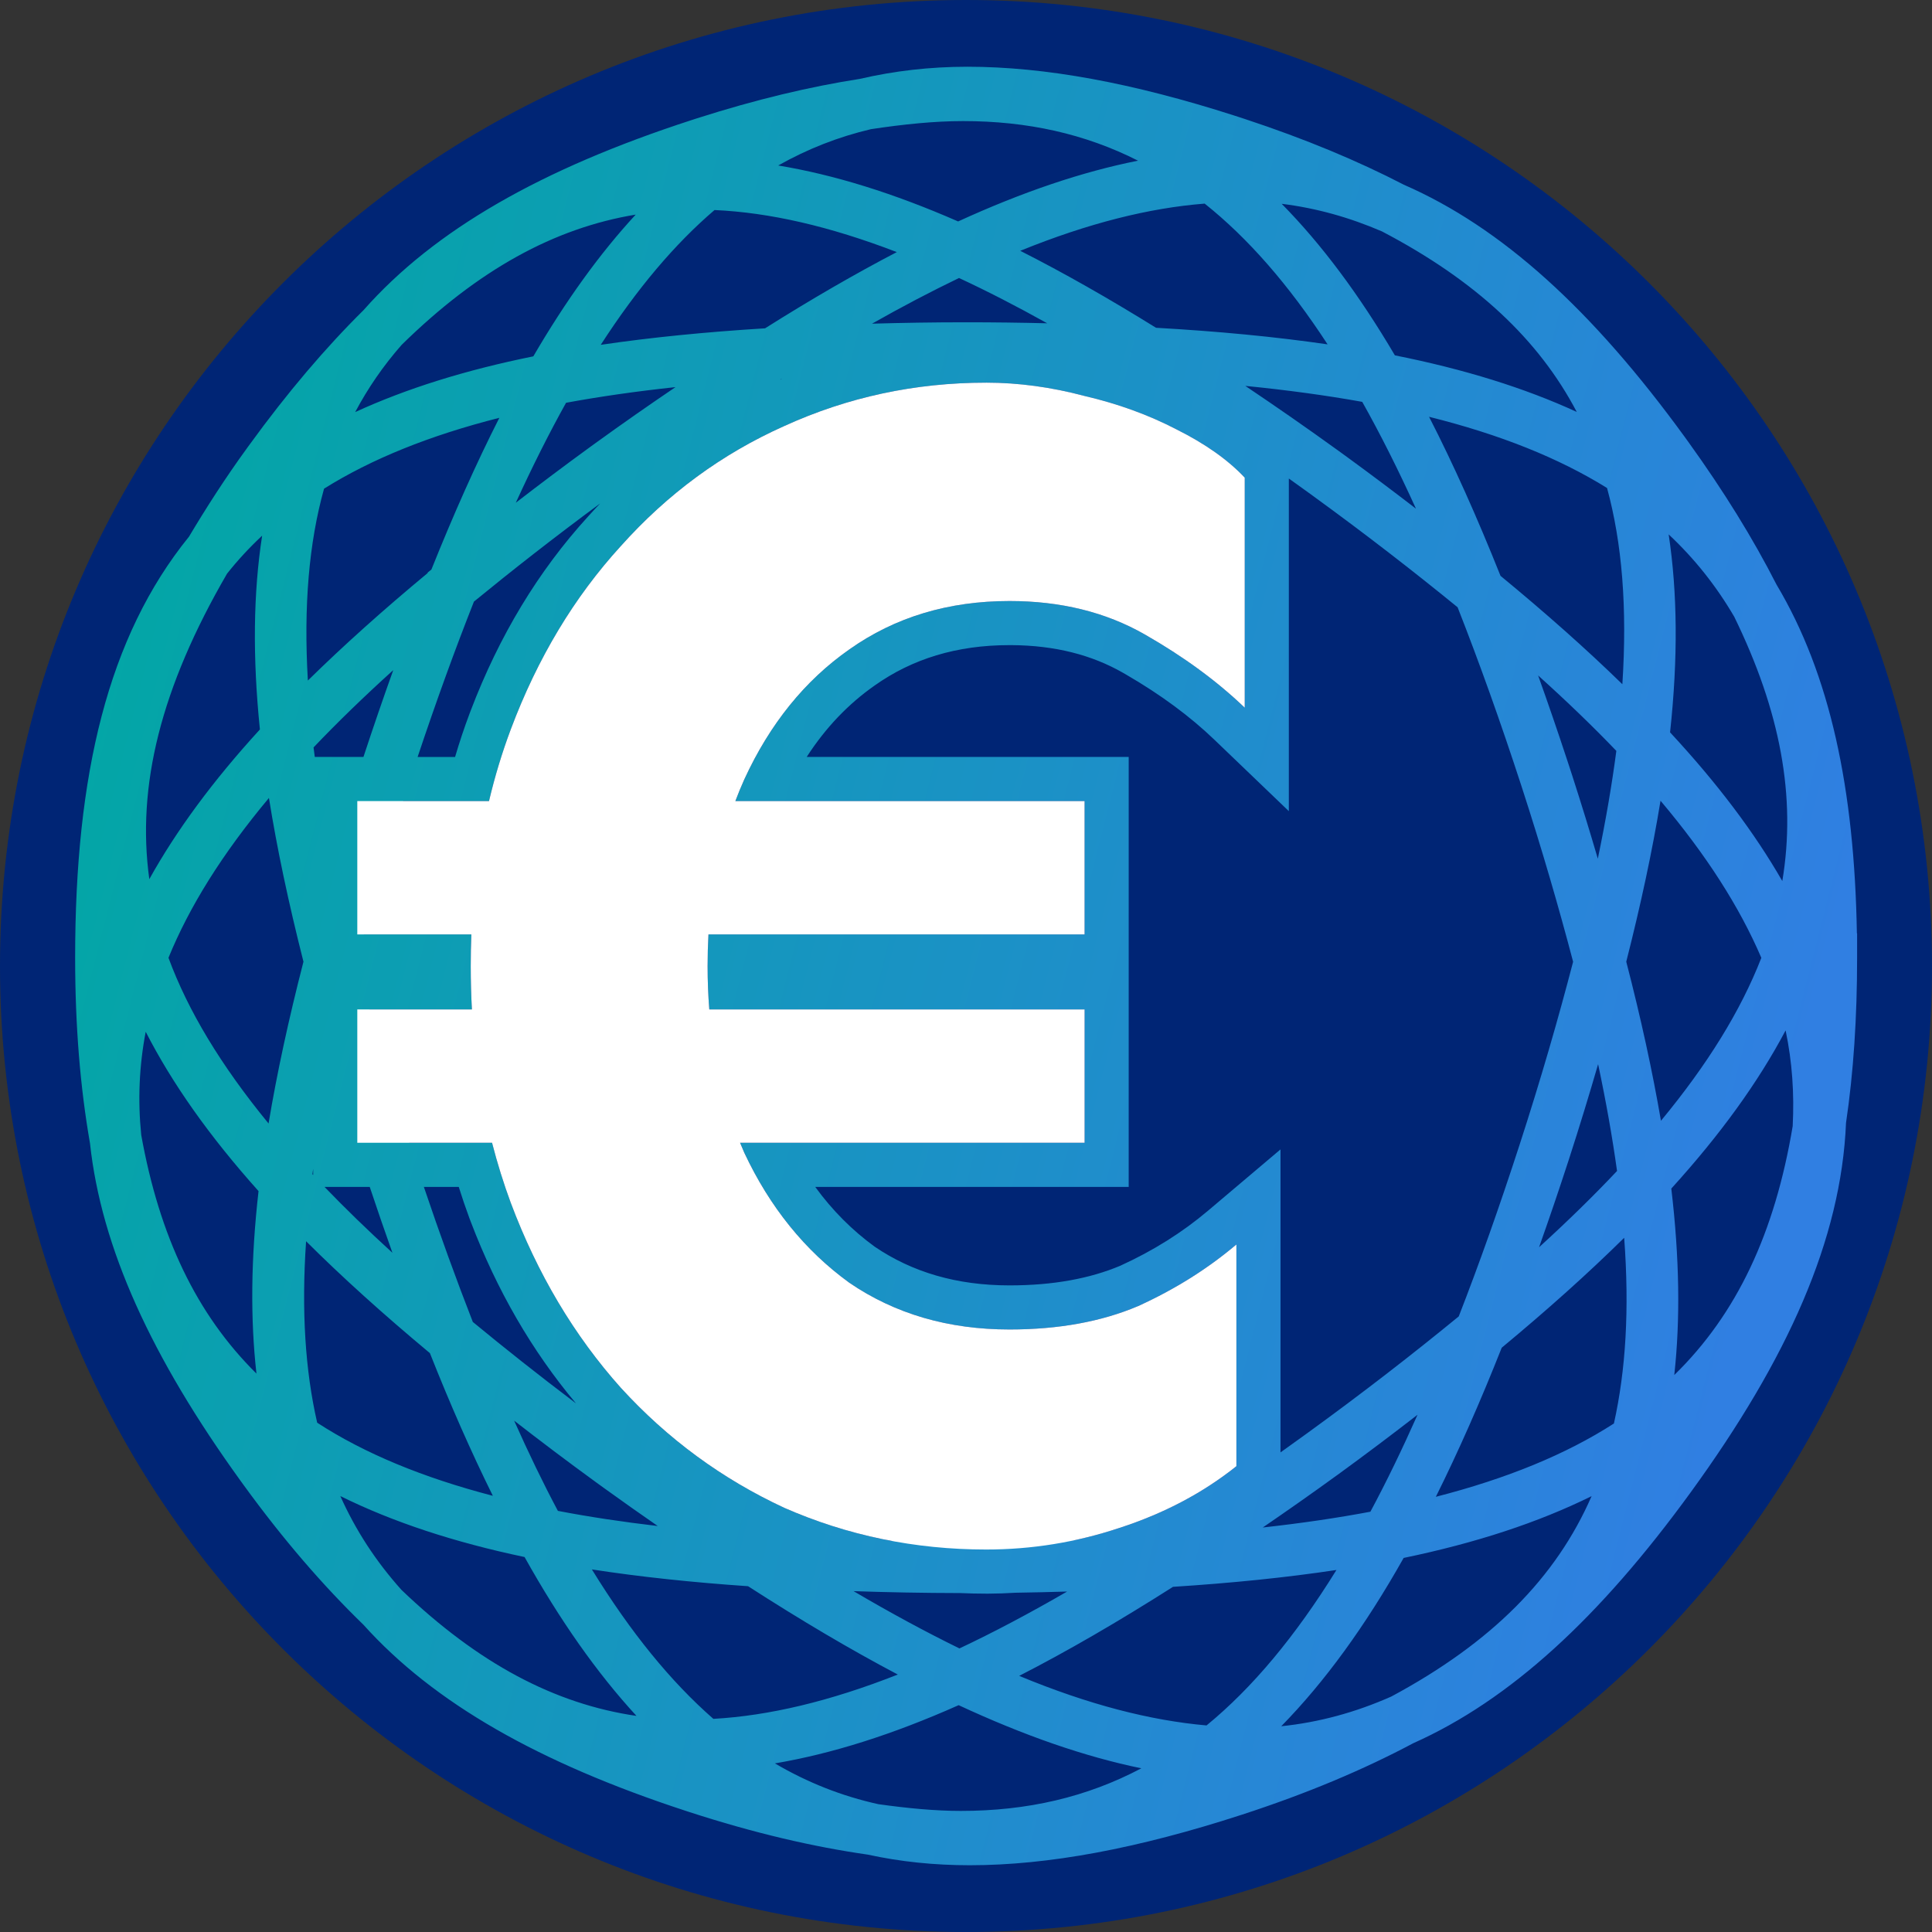 <svg width="2000" height="2000" viewBox="0 0 2000 2000" fill="none" xmlns="http://www.w3.org/2000/svg">
<rect x="0" y="0" width="2000" height="2000" fill="#333333" stroke="none"/>
<g clip-path="url(#clip0_9515_2519)">
<path d="M1000 2000C1552.28 2000 2000 1552.28 2000 1000C2000 447.715 1552.28 0 1000 0C447.715 0 0 447.715 0 1000C0 1552.28 447.715 2000 1000 2000Z" fill="#002575"/>
<path d="M1922.24 966.186C1919.75 816.997 1894.61 698.218 1839.04 605.17C1814.83 557.625 1784.61 508.664 1747.74 457.465L1744.14 452.488C1648.48 320.855 1554.67 235.456 1453.25 191.221C1405.27 166.369 1351.05 143.789 1289.19 123.355L1283.15 121.38L1278.12 119.748C1172.66 85.867 1081.99 69.086 1001.52 69.086C962.477 69.086 925.525 73.447 890.194 81.643C838.242 89.76 782.705 102.922 721.529 122.488L715.571 124.417C560.548 174.817 449.897 237.819 376.37 321.027C336.963 360.022 297.785 405.958 258.196 460.49L255.924 463.607C232.819 495.376 213.39 525.844 195.605 555.604C111.666 659.143 77.785 801.837 77.785 991.392C77.785 1062.25 83.07 1125.71 93.162 1183.57C104.829 1291.59 156.666 1405.19 249.555 1533.65L251.758 1536.69C293.459 1594.13 334.749 1641.72 376.256 1681.96C449.189 1763.08 558.105 1824.89 709.475 1874.46L713.071 1875.64C780.845 1897.67 841.803 1911.81 898.345 1919.9C932.009 1927.24 967.055 1930.89 1003.82 1930.89C1085.56 1930.89 1177.83 1913.57 1285.45 1878.61C1353.31 1856.56 1411.69 1831.86 1463 1804.58C1563.05 1759.89 1655.82 1674.77 1750.32 1544.68C1850.75 1406.41 1905.99 1282.92 1910.99 1162.4C1918.73 1110.28 1922.47 1053.41 1922.47 991.392V966.095L1922.25 966.175L1922.24 966.186ZM1795.32 638.527C1842.88 735.935 1859.67 824.839 1845.03 912.065C1815.96 861.46 1777.42 810.467 1728.85 758.138C1737.17 681.141 1736.51 613.561 1727.39 553.207C1754.22 578.287 1776.71 606.655 1795.32 638.515V638.527ZM1663.61 505.182C1679.2 562.339 1684.61 629.211 1679.46 708.298C1642.07 671.848 1599.98 634.531 1553.32 596.107C1529.19 535.684 1504.65 480.73 1479.36 431.472C1552.72 449.759 1613.63 474.132 1663.61 505.17V505.182ZM1104.67 1647.56C1065.55 1670.2 1028.44 1689.85 993.219 1706.45C958.504 1689.47 922.009 1669.74 883.607 1647.15C918.972 1648.36 955.685 1649.07 994.303 1649.14C1003.12 1649.53 1011.97 1649.74 1020.88 1649.74H1023.32C1032.68 1649.69 1042.02 1649.37 1051.3 1648.79C1069.46 1648.52 1087.24 1648.09 1104.66 1647.56H1104.67ZM406.233 1296.88C380.719 1273.58 357.317 1250.87 335.924 1228.67H382.74C390.559 1252.13 398.39 1274.83 406.233 1296.88ZM324.589 773.732C349.281 747.796 376.724 721.164 407.1 693.709C396.769 722.511 386.495 752.431 376.244 783.595H325.867C325.434 780.296 324.988 776.985 324.589 773.732ZM1122.77 829.257V967.305H733.402C732.808 978.047 732.511 988.972 732.511 1000.09C732.511 1015.36 733.093 1030.32 734.258 1044.95H1122.79V1183H766.119C767.534 1186.48 768.995 1189.93 770.513 1193.36C796.997 1249.73 833.253 1294.6 879.303 1327.96C926.507 1360.17 981.758 1376.28 1045.08 1376.28C1095.73 1376.28 1140.06 1368.22 1178.05 1352.12C1216.04 1334.86 1250 1313.58 1279.93 1288.26V1517.78C1245.4 1545.39 1205.1 1566.68 1159.05 1581.63C1144.05 1586.63 1128.93 1590.76 1113.66 1594.1C1077.44 1595.3 1039.69 1595.95 1000.02 1595.95C973.573 1595.95 947.945 1595.67 923.025 1595.16C884.806 1588.02 847.785 1576.62 811.963 1560.92C747.488 1531.02 691.084 1489.6 642.728 1436.68C594.372 1382.6 556.381 1318.75 528.755 1245.12C521.29 1224.92 514.84 1204.21 509.383 1183H423.721C407.991 1134.28 394.361 1088.54 382.306 1044.95H488.516C487.705 1030.2 487.306 1015.24 487.306 1000.09C487.306 989.04 487.511 978.104 487.934 967.305H376.644C388.516 923.629 401.883 877.944 417.42 829.257H506.221C512.271 803.675 519.783 778.938 528.744 755.056C556.37 681.426 594.361 618.15 642.717 565.239C691.073 511.164 747.477 469.748 811.952 440.992C877.568 411.084 947.226 396.129 1020.9 396.129C1054.29 396.129 1088.25 400.73 1122.79 409.931C1157.32 417.979 1188.97 429.485 1217.76 444.44C1247.69 459.394 1271.29 476.072 1288.56 494.486V732.625C1259.77 705.011 1225.24 679.702 1184.94 656.7C1144.66 633.686 1098.02 622.191 1045.07 622.191C981.746 622.191 926.495 638.869 879.292 672.237C833.242 704.451 796.975 749.314 770.502 806.837C767.203 814.177 764.121 821.654 761.255 829.269H1122.79L1122.77 829.257ZM1289.11 399.474C1332.33 403.778 1372.68 409.246 1410.19 416.004C1429.04 449.577 1447.53 486.38 1465.81 526.597C1443.24 509.223 1419.79 491.575 1395.08 473.549L1390.74 470.387H1390.73L1385.49 466.586C1352.07 442.431 1320.08 420.25 1289.11 399.474ZM1000.08 333.629C966.256 333.629 933.961 334.166 902.705 335.068C933.984 317.362 963.927 301.677 992.762 287.785C1021.85 301.289 1052.28 316.951 1084.06 334.668C1056.96 334.006 1029.08 333.629 1000.08 333.629ZM807.545 393.07C807.934 392.819 808.322 392.568 808.71 392.328C808.938 392.317 809.166 392.305 809.383 392.294C808.767 392.545 808.162 392.819 807.545 393.07ZM616.016 459.006L611.233 462.476C584.018 482.271 558.436 501.529 533.972 520.422C551.061 483.013 568.379 448.572 585.982 416.951C621.267 410.456 659.007 405.056 699.281 400.741C672.42 418.938 644.771 438.184 616.016 459.017V459.006ZM621.278 521.152C617.112 525.524 612.979 529.976 608.915 534.52C557.134 591.221 516.724 658.367 487.374 735.342L485.982 739.017C480.502 753.607 475.548 768.47 471.096 783.607H432.317C451.655 725.696 471.016 672.396 490.616 622.773C530.662 589.999 573.607 556.381 621.278 521.164V521.152ZM323.424 1215.54C323.676 1213.7 323.938 1211.84 324.201 1209.99V1216.36C323.95 1216.08 323.687 1215.81 323.424 1215.54ZM474.897 1228.67C478.299 1239.57 481.963 1250.32 485.902 1260.97L485.947 1261.07L485.982 1261.19L487.374 1264.85C514.315 1335.51 550.548 1398.29 596.244 1452.76C557.911 1423.8 522.591 1395.81 489.452 1368.47C472.477 1324.95 455.593 1278.49 438.778 1228.67H474.908H474.897ZM617.477 1534.77L625.251 1540.41C644.223 1554.1 662.739 1567.16 680.902 1579.73C644.292 1575.44 609.817 1570.26 577.523 1564.05C562.214 1535.31 547.157 1504.09 532.226 1470.63C559.064 1491.51 587.26 1512.81 617.466 1534.77H617.477ZM1384.57 1526.79H1384.58C1413.76 1505.57 1441.2 1484.89 1467.43 1464.55C1451.36 1500.66 1435.13 1534.19 1418.63 1564.92C1383.94 1571.46 1346.81 1576.88 1307.19 1581.27C1332.21 1564.15 1357.92 1546.13 1384.57 1526.79ZM1353.26 1483.63V1483.65L1353.25 1483.63C1343.92 1490.42 1334.69 1497.04 1325.57 1503.53V1189.87L1250.43 1253.41C1224.04 1275.73 1193.86 1294.73 1159.66 1310.32C1128.54 1323.41 1090.68 1330.63 1045.06 1330.63C990.137 1330.63 944.246 1316.86 905.548 1290.62C882.26 1273.66 861.689 1253.1 843.915 1228.67H1168.42V783.595H835.08C854.829 753.036 878.356 728.584 905.445 709.634L905.536 709.565L905.628 709.497C944.383 682.111 990.228 667.83 1045.05 667.83H1047.2C1092.41 668.138 1130.32 678.081 1162.28 696.335L1165.79 698.355C1201.79 719.234 1232.04 741.7 1256.93 765.57L1334.2 839.702V495.353C1340.54 499.874 1346.91 504.451 1353.34 509.097L1359.47 513.549C1414.35 553.424 1463.38 591.506 1508.9 628.629C1531.19 685.353 1553.29 746.986 1575.33 814.737C1596.44 879.702 1613.6 939.12 1628.48 995.616C1613.13 1054.53 1595.15 1116.97 1572.97 1185.35C1552.12 1249.57 1531.24 1308.46 1510.09 1362.74C1462.66 1401.61 1411.06 1441.71 1353.25 1483.63H1353.26ZM1622.48 787.305C1612.44 756.791 1602.37 727.488 1592.25 699.223C1621.8 725.821 1648.78 751.803 1673.23 777.305C1668.66 812.282 1662.27 849.44 1654.06 888.915C1645.97 861.335 1637.27 832.922 1627.71 803.31L1626.03 798.138L1622.48 787.317V787.305ZM1623.6 1201.79L1624.43 1199.21C1635.42 1165.27 1645.27 1132.92 1654.36 1101.62C1662.64 1140.64 1669.13 1177.41 1673.95 1212.19C1649.66 1237.96 1622.77 1264.22 1593.23 1291.14C1603.39 1262.52 1613.5 1232.84 1623.6 1201.79ZM1430.67 239.588C1528.15 290.638 1592.97 351.609 1632.24 426.415C1578.14 401.563 1515.8 382.18 1443.98 367.865C1407.04 305.148 1368.24 253.036 1326.79 210.981C1362.37 215.376 1396.83 224.976 1430.67 239.588ZM1374.31 356.483C1319.91 348.561 1260.66 342.933 1196.72 339.314C1147.28 308.641 1100.51 282.088 1056.16 259.634C1126.81 230.947 1189.67 215.296 1247.07 210.775C1291.79 246.415 1333.88 294.485 1374.31 356.483ZM901.575 133.721C935.582 128.595 967.603 125.342 997.032 125.342C1063.58 125.342 1123.21 138.549 1178.07 166.323C1120.48 177.785 1058.86 198.527 991.849 229.234C924.794 199.885 863.196 180.844 805.593 171.312C836.096 154.109 867.979 141.643 901.575 133.721ZM739.692 217.431C796.335 219.965 858.596 234.132 928.367 260.97C885.251 283.458 839.908 309.668 791.986 339.874C730.845 343.652 674.144 349.246 621.895 356.963C659.463 298.801 698.47 252.625 739.692 217.419V217.431ZM415.753 357.02C495.16 279.132 573.87 236.072 658.082 222.157C620.81 262.511 585.685 311.323 552.089 368.892C481.918 383.093 420.822 402.18 367.682 426.597C380.856 401.791 396.769 378.629 415.765 357.02H415.753ZM335.445 505.867C384.692 475.068 444.76 450.81 516.94 432.511C492.911 479.782 469.566 532.282 446.575 589.6L442.34 592.979H443.013C396.689 631.392 355.262 668.527 318.698 704.485C314.201 627.362 319.829 561.86 335.456 505.855L335.445 505.867ZM235.034 593.846C246.061 579.942 258.173 566.86 271.358 554.531C262.237 613.743 261.37 679.988 269.064 755.125C220.274 808.447 182.603 859.702 154.566 910.102C141.267 813.755 166.461 711.986 235.034 593.846ZM265.491 1421.94C203.367 1360.58 165.091 1279.89 146.198 1174.94C142.523 1138.56 144.121 1103.12 150.833 1068.09C178.333 1121.76 216.826 1176.29 267.637 1233.02C259.669 1303.24 259.121 1365.65 265.491 1421.94ZM278.013 1163.04C228.698 1102.92 194.6 1046.28 174.406 991.495C196.016 938.595 230 883.972 278.402 826.049C286.758 878.39 298.744 934.851 314.144 995.547C298.721 1055.44 286.644 1111.21 278.013 1163.04ZM316.861 1284.93C354.315 1322.26 397.112 1360.83 445.045 1400.76C466.335 1454.58 488.036 1503.65 510.194 1548.46C437.614 1529.53 377.374 1504.62 328.345 1472.78C316.004 1418.95 311.929 1357.1 316.861 1284.93ZM415.559 1645.81C389.064 1616.23 368.093 1584.06 352.306 1548.72C406.701 1575.62 469.943 1596.46 543.025 1611.83C579.612 1677.29 617.968 1731.84 658.881 1776.3C574.166 1763.93 495.194 1722.11 415.559 1645.81ZM612.717 1624.66C662.523 1632.35 716.415 1638.06 774.406 1642.04C829.132 1677.33 880.73 1707.82 929.406 1733.48C858.755 1761.31 795.822 1776.13 738.481 1779.36C694.372 1740.8 652.774 1689.76 612.717 1624.66ZM994.669 1874.66C968.196 1874.66 939.532 1871.92 909.269 1867.68C871.575 1859.36 836.039 1845.36 802.18 1825.46C860.913 1815.49 923.733 1795.75 992.386 1765.18C1060.41 1796.8 1123.07 1818.52 1181.52 1830.54C1125.07 1860.4 1063.57 1874.66 994.657 1874.66H994.669ZM1249 1786.17C1190.68 1781 1126.92 1764.68 1055.05 1734.86C1104.94 1709.33 1157.98 1678.49 1214.3 1642.68C1275.11 1638.78 1331.52 1633.08 1383.49 1625.23C1340.81 1694.12 1296.39 1747.34 1249 1786.17ZM1440.31 1756.23C1403.29 1772.65 1365.54 1782.94 1326.34 1787C1371.35 1741.05 1413.28 1683.4 1453.05 1612.77C1527.82 1597.28 1592.27 1576.14 1647.61 1548.81C1610.78 1633.3 1544.16 1700.44 1440.31 1756.23ZM1670.71 1473.61C1621.06 1505.57 1560.01 1530.58 1486.38 1549.49C1509.61 1502.83 1532.26 1451.53 1554.57 1395.16C1601.52 1356.22 1643.88 1318.33 1681.34 1281.35C1686.87 1355.33 1683 1418.57 1670.71 1473.61ZM1683.5 995.536C1698.65 935.981 1710.54 880.479 1718.97 828.926C1766.29 884.988 1800.73 938.766 1823.33 991.552C1802.02 1046.31 1767.53 1102.04 1719.41 1160.23C1710.67 1109.21 1698.74 1054.38 1683.5 995.536ZM1855.78 1165.79C1837.34 1276.16 1798.1 1360.12 1733.2 1423.44C1739.53 1366.03 1738.61 1302.25 1730.13 1230.4C1780.68 1174.74 1819.95 1120.54 1848.46 1066.67C1855.33 1099.45 1857.52 1132.37 1855.78 1165.79Z" fill="url(#paint0_linear_9515_2519)"/>
<path d="M1020.89 396.119C1054.28 396.119 1088.24 400.72 1122.77 409.921C1157.31 417.968 1188.96 429.475 1217.75 444.43C1247.68 459.384 1271.28 476.062 1288.55 494.475V732.615C1259.76 705 1225.23 679.692 1184.93 656.69C1144.65 633.676 1098.01 622.181 1045.06 622.181C981.736 622.181 926.485 638.859 879.281 672.226C833.231 704.441 796.964 749.304 770.491 806.827C767.192 814.167 764.11 821.644 761.245 829.258H1122.77V967.306H733.402C732.809 978.048 732.512 988.973 732.512 1000.09C732.512 1015.37 733.094 1030.32 734.259 1044.95H1122.79V1183H766.119C767.535 1186.48 768.996 1189.93 770.503 1193.36C796.987 1249.73 833.243 1294.6 879.293 1327.96C926.496 1360.17 981.747 1376.28 1045.07 1376.28C1095.72 1376.28 1140.05 1368.22 1178.04 1352.12C1216.03 1334.86 1249.99 1313.58 1279.92 1288.27V1517.79C1245.39 1545.39 1205.09 1566.68 1159.04 1581.63C1114.14 1596.59 1068.09 1604.06 1020.9 1604.06C947.227 1604.06 877.569 1589.68 811.953 1560.93C747.478 1531.02 691.074 1489.6 642.717 1436.68C594.361 1382.6 556.37 1318.76 528.745 1245.13C521.279 1224.92 514.829 1204.21 509.373 1183H369.875V1044.95H488.517C487.706 1030.21 487.306 1015.24 487.306 1000.09C487.306 989.042 487.512 978.105 487.934 967.306H369.875V829.258H506.222C512.272 803.676 519.784 778.939 528.745 755.057C556.37 681.427 594.361 618.151 642.717 565.24C691.074 511.165 747.478 469.749 811.953 440.994C877.569 411.085 947.227 396.131 1020.9 396.131L1020.89 396.119Z" fill="white"/>
</g>
<defs>
<linearGradient id="paint0_linear_9515_2519" x1="84.361" y1="765.947" x2="1844.01" y2="1213.57" gradientUnits="userSpaceOnUse">
<stop stop-color="#03A6A6"/>
<stop offset="1" stop-color="#307FE2"/>
</linearGradient>
<clipPath id="clip0_9515_2519">
<rect width="2000" height="2000" fill="white"/>
</clipPath>
</defs>
</svg>
